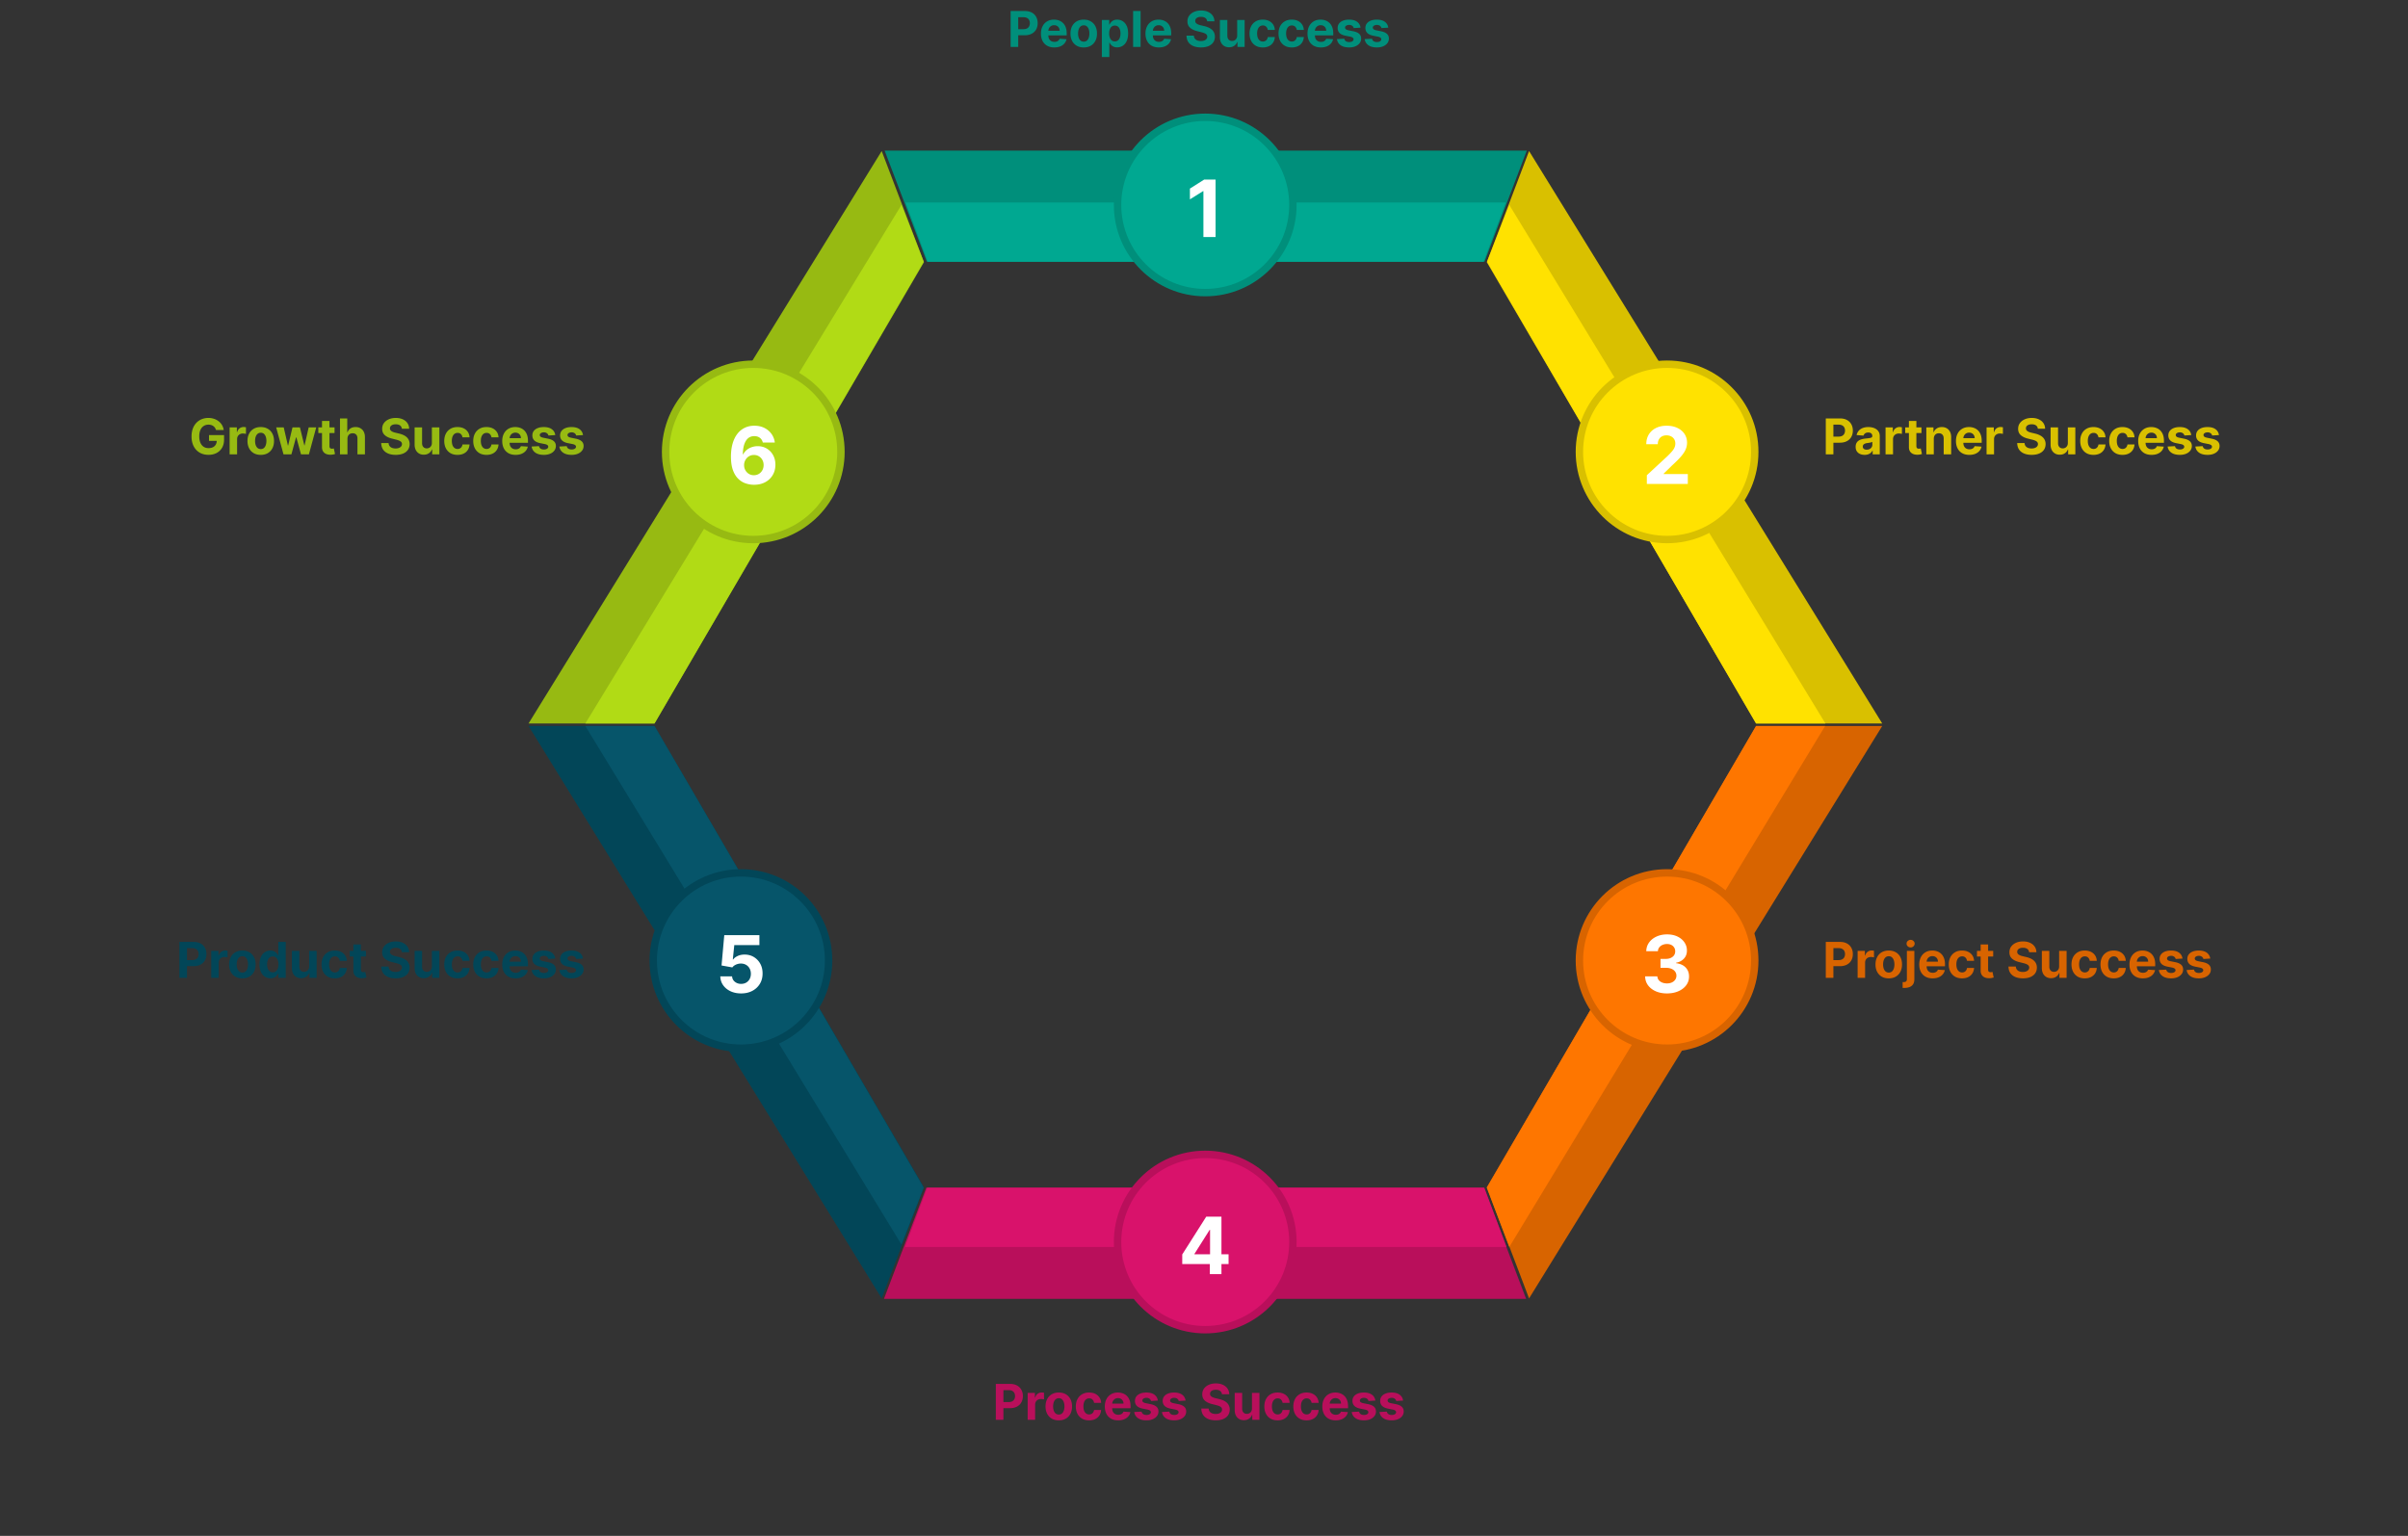 <svg xmlns="http://www.w3.org/2000/svg" width="975" height="622" fill="none"><rect width="100%" height="100%" fill="#333333" stroke="none"/><path fill="#008F7B" d="m358.19 61 17.1 45h225.78l17.12-45h-260Z"/><path fill="#00A891" d="m366.68 82 9 24h225l9-24h-243Z"/><path fill="#97BA12" d="M214 293h51l109.12-186.83-17.12-45L214 293Z"/><path fill="#B1DB15" d="M237 293h28l109-187-9-23-128 210Z"/><path fill="#D9C000" d="M762.12 293h-51L602 106.17l17.12-45 143 231.83Z"/><path fill="#FFE200" d="M739.12 293H711L602.12 106l9-23 128 210Z"/><path fill="#B90F5B" d="m617.92 526-17.09-45H375.05l-17.13 45h260Z"/><path fill="#D9126B" d="m610 505-9-24H375.44l-9 24H610Z"/><path fill="#D86400" d="M762.12 294h-51L602 480.83l17.12 45 143-231.83Z"/><path fill="#FE7600" d="M739 294h-28L602 481l9.12 24L739 294Z"/><path fill="#024658" d="M214 294h51l109.12 186.83-17.12 45L214 294Z"/><path fill="#06556A" d="M237 294h28l109 187-9 23-128-210Z"/><circle cx="488" cy="83" r="35.5" fill="#00A891" stroke="#008F7B" stroke-width="3"/><circle cx="675" cy="389" r="35.5" fill="#FE7600" stroke="#D86400" stroke-width="3"/><circle cx="300" cy="389" r="35.5" fill="#06556A" stroke="#024658" stroke-width="3"/><circle cx="488" cy="503" r="35.5" fill="#D9126B" stroke="#B90F5B" stroke-width="3"/><path fill="#fff" d="M492.183 72.727V96h-4.92V77.398h-.137l-5.329 3.34v-4.363l5.761-3.648h4.625Z"/><circle cx="675" cy="183" r="35.5" fill="#FFE200" stroke="#D9C000" stroke-width="3"/><path fill="#fff" d="M666.808 196v-3.545l8.284-7.671a30.997 30.997 0 0 0 1.773-1.841c.485-.545.852-1.079 1.102-1.602.25-.53.375-1.102.375-1.716 0-.682-.155-1.269-.466-1.761-.31-.5-.734-.883-1.272-1.148-.538-.273-1.148-.409-1.83-.409-.712 0-1.333.144-1.863.432-.531.288-.94.7-1.228 1.238-.288.538-.432 1.178-.432 1.921h-4.67c0-1.523.345-2.845 1.034-3.966.689-1.121 1.655-1.989 2.898-2.602 1.242-.614 2.674-.921 4.295-.921 1.667 0 3.118.296 4.353.886 1.242.584 2.208 1.394 2.897 2.432.69 1.038 1.034 2.228 1.034 3.568a6.86 6.86 0 0 1-.522 2.603c-.341.856-.951 1.807-1.83 2.852-.879 1.038-2.117 2.284-3.716 3.739l-3.398 3.329v.159h9.773V196h-16.591Zm8.134 206.318c-1.697 0-3.209-.291-4.534-.875-1.319-.591-2.36-1.401-3.125-2.432-.758-1.038-1.148-2.234-1.171-3.591h4.955c.03.569.216 1.069.557 1.5.348.425.81.754 1.386.989.576.235 1.223.352 1.943.352.75 0 1.413-.132 1.989-.397.576-.266 1.026-.633 1.352-1.103.326-.469.489-1.011.489-1.625 0-.621-.175-1.17-.523-1.647-.341-.485-.833-.864-1.477-1.137-.637-.272-1.394-.409-2.273-.409h-2.171v-3.613h2.171c.742 0 1.398-.129 1.966-.387.576-.257 1.023-.613 1.341-1.068.318-.462.477-1 .477-1.614 0-.583-.14-1.094-.42-1.534a2.779 2.779 0 0 0-1.16-1.045c-.492-.25-1.068-.375-1.727-.375-.666 0-1.276.121-1.829.363a3.195 3.195 0 0 0-1.33 1.012 2.663 2.663 0 0 0-.534 1.545h-4.716c.023-1.341.405-2.522 1.148-3.545.742-1.023 1.742-1.822 3-2.398 1.265-.583 2.693-.875 4.284-.875 1.606 0 3.011.292 4.216.875 1.204.583 2.14 1.371 2.807 2.364.674.985 1.007 2.091 1 3.318.007 1.303-.398 2.39-1.216 3.261-.811.871-1.868 1.425-3.171 1.659v.182c1.712.22 3.015.815 3.909 1.784.902.962 1.349 2.167 1.341 3.614.008 1.326-.375 2.504-1.147 3.534-.766 1.03-1.822 1.841-3.171 2.432-1.348.591-2.894.886-4.636.886Zm-374.868 0c-1.606 0-3.038-.295-4.296-.886-1.25-.591-2.242-1.405-2.977-2.443-.735-1.038-1.117-2.228-1.148-3.569h4.773c.053.902.432 1.633 1.136 2.194.705.56 1.542.841 2.512.841.773 0 1.454-.171 2.045-.512a3.648 3.648 0 0 0 1.398-1.443c.341-.621.511-1.333.511-2.136 0-.819-.174-1.538-.522-2.159a3.69 3.69 0 0 0-1.421-1.455c-.606-.348-1.299-.527-2.079-.534a4.94 4.94 0 0 0-1.989.42c-.636.281-1.133.663-1.489 1.148l-4.375-.784 1.103-12.273h14.227v4.023h-10.171l-.602 5.83h.137c.409-.576 1.026-1.053 1.852-1.432.826-.379 1.75-.568 2.773-.568 1.401 0 2.651.329 3.75.988a7.123 7.123 0 0 1 2.602 2.716c.636 1.144.951 2.462.943 3.955.008 1.568-.356 2.962-1.091 4.181-.727 1.213-1.746 2.167-3.057 2.864-1.303.689-2.818 1.034-4.545 1.034Z"/><circle cx="305" cy="183" r="35.5" fill="#B1DB15" stroke="#97BA12" stroke-width="3"/><path fill="#fff" d="M305.256 196.318a10.5 10.5 0 0 1-3.466-.602c-1.106-.394-2.099-1.034-2.978-1.921-.878-.886-1.575-2.06-2.09-3.522-.508-1.462-.762-3.258-.762-5.387.008-1.954.231-3.7.671-5.238.447-1.546 1.083-2.856 1.909-3.932.833-1.076 1.829-1.894 2.988-2.455 1.16-.568 2.459-.852 3.898-.852 1.553 0 2.924.303 4.114.909 1.189.599 2.144 1.413 2.863 2.443a7.43 7.43 0 0 1 1.319 3.466h-4.853c-.189-.81-.587-1.447-1.193-1.909-.606-.462-1.356-.693-2.25-.693-1.515 0-2.667.659-3.454 1.977-.781 1.318-1.178 3.11-1.194 5.375h.16a5.405 5.405 0 0 1 1.409-1.761 6.395 6.395 0 0 1 2.034-1.125 7.342 7.342 0 0 1 2.42-.398c1.379 0 2.606.326 3.682.977a6.927 6.927 0 0 1 2.545 2.66c.622 1.128.932 2.42.932 3.875 0 1.575-.367 2.977-1.102 4.204-.727 1.227-1.746 2.189-3.057 2.886-1.303.69-2.818 1.031-4.545 1.023Zm-.023-3.863c.758 0 1.436-.182 2.034-.546a3.883 3.883 0 0 0 1.409-1.477c.341-.621.512-1.318.512-2.091 0-.773-.171-1.466-.512-2.08a3.851 3.851 0 0 0-1.386-1.466c-.591-.363-1.265-.545-2.023-.545-.568 0-1.095.106-1.579.318a3.96 3.96 0 0 0-1.262.887 4.26 4.26 0 0 0-1.148 2.897c0 .75.171 1.436.512 2.057a4.087 4.087 0 0 0 1.409 1.489c.598.371 1.276.557 2.034.557ZM478.69 511.909v-3.875l9.716-15.307h3.341v5.364h-1.977l-6.125 9.693v.182h13.807v3.943H478.69ZM489.861 516v-5.273l.091-1.716v-16.284h4.613V516h-4.704Z"/><path fill="#008F7B" d="M409.206 19V4.455h5.738c1.103 0 2.043.21 2.82.632a4.28 4.28 0 0 1 1.775 1.74c.412.738.618 1.59.618 2.557 0 .965-.208 1.818-.625 2.556-.416.739-1.02 1.314-1.811 1.726-.786.412-1.737.618-2.855.618h-3.658V11.82h3.161c.592 0 1.08-.102 1.463-.306a2.03 2.03 0 0 0 .867-.86c.194-.368.291-.792.291-1.27 0-.483-.097-.905-.291-1.265a1.95 1.95 0 0 0-.867-.845c-.388-.203-.881-.305-1.477-.305h-2.074V19h-3.075Zm17.688.213c-1.122 0-2.088-.227-2.898-.682a4.671 4.671 0 0 1-1.861-1.946c-.435-.843-.653-1.84-.653-2.99 0-1.122.218-2.107.653-2.954a4.832 4.832 0 0 1 1.84-1.982c.795-.473 1.728-.71 2.798-.71.72 0 1.39.116 2.01.348a4.46 4.46 0 0 1 1.634 1.03c.468.459.833 1.037 1.093 1.733.261.69.391 1.5.391 2.429v.83h-9.212v-1.874h6.364c0-.436-.095-.822-.284-1.158a2.036 2.036 0 0 0-.789-.788 2.246 2.246 0 0 0-1.157-.292 2.33 2.33 0 0 0-1.222.32c-.35.208-.625.49-.824.845-.199.35-.3.741-.305 1.172v1.783c0 .54.099 1.006.298 1.399.204.393.49.696.86.909.369.213.807.32 1.314.32.336 0 .643-.048.923-.142a1.85 1.85 0 0 0 1.172-1.122l2.798.184a3.815 3.815 0 0 1-.874 1.761c-.435.498-.999.886-1.69 1.165-.686.275-1.48.412-2.379.412Zm11.91 0c-1.103 0-2.057-.234-2.862-.703a4.816 4.816 0 0 1-1.854-1.975c-.435-.847-.653-1.83-.653-2.947 0-1.127.218-2.112.653-2.954a4.759 4.759 0 0 1 1.854-1.975c.805-.473 1.759-.71 2.862-.71 1.104 0 2.055.237 2.855.71a4.737 4.737 0 0 1 1.861 1.974c.436.843.654 1.828.654 2.955 0 1.118-.218 2.1-.654 2.947a4.793 4.793 0 0 1-1.861 1.975c-.8.469-1.751.703-2.855.703Zm.015-2.344c.501 0 .92-.142 1.257-.426.336-.289.589-.682.76-1.179.175-.497.262-1.063.262-1.697 0-.635-.087-1.2-.262-1.698-.171-.497-.424-.89-.76-1.179-.337-.288-.756-.433-1.257-.433-.507 0-.933.145-1.279.433-.341.29-.599.682-.774 1.18-.17.497-.256 1.062-.256 1.697 0 .634.086 1.2.256 1.697.175.497.433.89.774 1.18.346.283.772.425 1.279.425Zm7.322 6.222v-15h2.983v1.832h.135a3.99 3.99 0 0 1 .575-.895c.256-.307.587-.563.994-.767.412-.208.924-.312 1.535-.312.795 0 1.529.208 2.201.625.673.412 1.21 1.034 1.612 1.868.403.828.604 1.868.604 3.118 0 1.216-.196 2.244-.589 3.082-.389.833-.919 1.466-1.591 1.896a4.086 4.086 0 0 1-2.245.64c-.587 0-1.086-.098-1.498-.292a3.111 3.111 0 0 1-1.002-.731 3.714 3.714 0 0 1-.596-.902h-.092v5.838h-3.026Zm2.962-9.546c0 .65.09 1.215.27 1.698.179.483.44.86.781 1.13.341.264.755.397 1.243.397.492 0 .909-.135 1.25-.405.341-.275.599-.653.774-1.136.18-.488.27-1.05.27-1.683 0-.63-.088-1.184-.263-1.662-.175-.479-.433-.853-.774-1.123s-.76-.404-1.257-.404c-.493 0-.909.13-1.25.39-.337.26-.595.63-.774 1.108-.18.478-.27 1.042-.27 1.69Zm12.72-9.09V19h-3.026V4.455h3.026Zm7.395 14.758c-1.122 0-2.088-.227-2.898-.682a4.663 4.663 0 0 1-1.86-1.946c-.436-.843-.654-1.84-.654-2.99 0-1.122.218-2.107.654-2.954a4.823 4.823 0 0 1 1.839-1.982c.795-.473 1.728-.71 2.798-.71.72 0 1.39.116 2.01.348a4.46 4.46 0 0 1 1.634 1.03c.469.459.833 1.037 1.094 1.733.26.69.39 1.5.39 2.429v.83h-9.212v-1.874h6.364c0-.436-.095-.822-.284-1.158a2.033 2.033 0 0 0-.788-.788 2.252 2.252 0 0 0-1.158-.292c-.459 0-.866.107-1.222.32-.35.208-.625.49-.823.845-.199.35-.301.741-.306 1.172v1.783c0 .54.1 1.006.298 1.399.204.393.491.696.86.909.369.213.807.32 1.314.32.336 0 .644-.048.923-.142a1.91 1.91 0 0 0 .717-.427 1.85 1.85 0 0 0 .455-.696l2.798.185a3.823 3.823 0 0 1-.873 1.761c-.436.498-.999.886-1.691 1.165-.686.275-1.479.412-2.379.412Zm19.558-10.575c-.057-.573-.301-1.018-.732-1.335-.43-.318-1.015-.476-1.754-.476-.502 0-.926.07-1.271.213-.346.137-.611.329-.796.575-.18.246-.27.526-.27.838-.009.26.045.488.164.682.123.194.291.362.504.504.213.138.459.258.739.362.279.1.577.185.895.256l1.306.313a9.223 9.223 0 0 1 1.748.568 5.3 5.3 0 0 1 1.377.873c.389.346.689.753.902 1.222.218.469.329 1.006.334 1.612-.005.89-.232 1.662-.682 2.315-.445.65-1.089 1.153-1.931 1.513-.838.355-1.849.533-3.033.533-1.174 0-2.197-.18-3.068-.54-.867-.36-1.544-.892-2.032-1.598-.482-.71-.736-1.588-.759-2.635h2.975c.034.488.173.895.419 1.222a2.33 2.33 0 0 0 1.002.731c.421.161.897.242 1.427.242.521 0 .973-.076 1.357-.227.388-.152.689-.363.902-.633.213-.27.32-.58.32-.93a1.21 1.21 0 0 0-.292-.824c-.189-.222-.468-.412-.838-.568a8.509 8.509 0 0 0-1.342-.426l-1.584-.398c-1.226-.298-2.194-.764-2.905-1.399-.71-.635-1.063-1.49-1.058-2.564-.005-.88.23-1.65.703-2.308.478-.658 1.134-1.172 1.968-1.541.833-.37 1.78-.554 2.84-.554 1.08 0 2.022.184 2.827.554.81.369 1.44.883 1.889 1.54.45.659.682 1.421.696 2.288h-2.947Zm12.154 5.717V8.091h3.025V19h-2.905v-1.982h-.113a3.22 3.22 0 0 1-1.229 1.542c-.568.388-1.262.582-2.081.582-.729 0-1.371-.166-1.925-.497a3.413 3.413 0 0 1-1.299-1.413c-.308-.611-.464-1.343-.469-2.195V8.09h3.026v6.406c.004.644.177 1.153.518 1.527.341.374.798.561 1.371.561.364 0 .705-.083 1.022-.248.318-.17.573-.422.767-.753.199-.332.296-.741.292-1.229Zm10.374 4.858c-1.117 0-2.078-.237-2.883-.71a4.804 4.804 0 0 1-1.847-1.989c-.426-.847-.639-1.823-.639-2.926 0-1.117.215-2.097.646-2.94a4.806 4.806 0 0 1 1.854-1.982c.8-.478 1.752-.717 2.855-.717.952 0 1.785.173 2.5.518a4.182 4.182 0 0 1 1.698 1.456c.416.625.646 1.36.688 2.202h-2.855c-.08-.544-.293-.982-.639-1.314-.341-.336-.788-.504-1.342-.504a2.03 2.03 0 0 0-1.229.383c-.345.251-.615.618-.81 1.101-.194.483-.291 1.068-.291 1.755 0 .696.095 1.287.284 1.775.195.488.467.86.817 1.115.351.256.76.384 1.229.384.345 0 .656-.071.93-.213.28-.142.509-.348.689-.618a2.35 2.35 0 0 0 .362-.988h2.855c-.047.834-.274 1.568-.681 2.202a4.123 4.123 0 0 1-1.669 1.477c-.711.355-1.551.533-2.522.533Zm11.739 0c-1.118 0-2.079-.237-2.884-.71a4.804 4.804 0 0 1-1.847-1.989c-.426-.847-.639-1.823-.639-2.926 0-1.117.216-2.097.647-2.94a4.797 4.797 0 0 1 1.853-1.982c.8-.478 1.752-.717 2.855-.717.952 0 1.785.173 2.5.518a4.182 4.182 0 0 1 1.698 1.456c.417.625.646 1.36.689 2.202h-2.855c-.081-.544-.294-.982-.64-1.314-.34-.336-.788-.504-1.342-.504a2.03 2.03 0 0 0-1.229.383c-.345.251-.615.618-.809 1.101-.194.483-.291 1.068-.291 1.755 0 .696.094 1.287.284 1.775.194.488.466.86.816 1.115.351.256.76.384 1.229.384.346 0 .656-.071.931-.213a1.79 1.79 0 0 0 .688-.618c.185-.275.306-.604.363-.988h2.855c-.048.834-.275 1.568-.682 2.202a4.123 4.123 0 0 1-1.669 1.477c-.71.355-1.551.533-2.521.533Zm11.781 0c-1.123 0-2.089-.227-2.898-.682a4.671 4.671 0 0 1-1.861-1.946c-.436-.843-.653-1.84-.653-2.99 0-1.122.217-2.107.653-2.954a4.836 4.836 0 0 1 1.839-1.982c.796-.473 1.729-.71 2.799-.71.719 0 1.389.116 2.01.348.625.227 1.169.57 1.633 1.03.469.459.834 1.037 1.094 1.733.26.69.391 1.5.391 2.429v.83h-9.212v-1.874h6.364c0-.436-.095-.822-.284-1.158a2.042 2.042 0 0 0-.789-.788 2.248 2.248 0 0 0-1.158-.292c-.459 0-.866.107-1.221.32-.35.208-.625.49-.824.845-.199.35-.301.741-.305 1.172v1.783c0 .54.099 1.006.298 1.399.204.393.49.696.859.909.37.213.808.32 1.314.32.336 0 .644-.048.924-.142a1.842 1.842 0 0 0 1.171-1.123l2.799.185a3.825 3.825 0 0 1-.874 1.761c-.435.498-.999.886-1.69 1.165-.687.275-1.48.412-2.379.412Zm16.058-8.011-2.77.17a1.42 1.42 0 0 0-.306-.639 1.62 1.62 0 0 0-.617-.462 2.1 2.1 0 0 0-.902-.177c-.469 0-.865.1-1.187.298-.321.194-.482.455-.482.781 0 .26.104.48.312.66.208.18.566.325 1.072.434l1.975.398c1.061.218 1.851.568 2.372 1.05.521.484.781 1.118.781 1.904 0 .715-.21 1.343-.632 1.882-.416.54-.989.962-1.719 1.265-.724.298-1.56.447-2.507.447-1.444 0-2.594-.3-3.451-.902-.853-.606-1.352-1.43-1.499-2.472l2.976-.156c.09.44.308.777.653 1.009.346.227.789.34 1.328.34.531 0 .957-.101 1.279-.305.327-.208.492-.476.497-.802a.836.836 0 0 0-.348-.675c-.227-.18-.578-.317-1.051-.412l-1.889-.376c-1.066-.213-1.859-.583-2.38-1.108-.516-.526-.774-1.196-.774-2.01 0-.701.19-1.305.568-1.811.384-.507.921-.898 1.613-1.172.696-.275 1.51-.412 2.443-.412 1.378 0 2.462.291 3.253.873.795.583 1.259 1.376 1.392 2.38Zm11.23 0-2.77.17a1.43 1.43 0 0 0-.305-.639 1.616 1.616 0 0 0-.618-.462 2.1 2.1 0 0 0-.902-.177c-.469 0-.864.1-1.186.298-.322.194-.483.455-.483.781 0 .26.104.48.313.66.208.18.565.325 1.072.434l1.974.398c1.061.218 1.852.568 2.373 1.05.52.484.781 1.118.781 1.904 0 .715-.211 1.343-.632 1.882-.417.54-.99.962-1.719 1.265-.724.298-1.56.447-2.507.447-1.444 0-2.595-.3-3.452-.902-.852-.606-1.352-1.43-1.498-2.472l2.975-.156c.09.44.308.777.654 1.009.345.227.788.34 1.328.34.53 0 .956-.101 1.278-.305.327-.208.493-.476.498-.802a.836.836 0 0 0-.348-.675c-.228-.18-.578-.317-1.052-.412l-1.889-.376c-1.065-.213-1.858-.583-2.379-1.108-.516-.526-.774-1.196-.774-2.01 0-.701.189-1.305.568-1.811.383-.507.921-.898 1.612-1.172.696-.275 1.511-.412 2.443-.412 1.378 0 2.462.291 3.253.873.796.583 1.26 1.376 1.392 2.38Z"/><path fill="#D9C000" d="M739.264 184v-14.545h5.739c1.103 0 2.043.21 2.819.632a4.27 4.27 0 0 1 1.776 1.74c.412.738.618 1.591.618 2.557 0 .965-.208 1.818-.625 2.556-.417.739-1.02 1.314-1.811 1.726-.786.412-1.738.618-2.855.618h-3.658v-2.464h3.161c.591 0 1.079-.102 1.463-.306.388-.208.677-.495.866-.859.194-.369.291-.793.291-1.271 0-.483-.097-.905-.291-1.265a1.946 1.946 0 0 0-.866-.845c-.389-.203-.881-.305-1.478-.305h-2.074V184h-3.075Zm15.71.206c-.696 0-1.316-.121-1.86-.362a2.993 2.993 0 0 1-1.293-1.087c-.312-.483-.469-1.084-.469-1.804 0-.606.112-1.115.334-1.527a2.71 2.71 0 0 1 .909-.994 4.39 4.39 0 0 1 1.307-.568 9.936 9.936 0 0 1 1.548-.27 39.931 39.931 0 0 0 1.534-.185c.389-.061.67-.151.846-.27.175-.118.262-.293.262-.525v-.043c0-.45-.142-.798-.426-1.044-.279-.246-.677-.369-1.193-.369-.544 0-.978.12-1.3.362a1.666 1.666 0 0 0-.639.895l-2.798-.227a3.799 3.799 0 0 1 .838-1.719c.417-.488.954-.862 1.612-1.122.663-.266 1.43-.398 2.301-.398.606 0 1.186.071 1.74.213a4.559 4.559 0 0 1 1.485.66 3.21 3.21 0 0 1 1.029 1.151c.251.464.377 1.02.377 1.669V184h-2.869v-1.513h-.086a3.061 3.061 0 0 1-.703.902 3.246 3.246 0 0 1-1.058.604c-.412.142-.888.213-1.428.213Zm.867-2.088c.445 0 .838-.088 1.179-.263.341-.18.608-.421.802-.724.195-.303.292-.647.292-1.03v-1.158a1.603 1.603 0 0 1-.391.171 7.44 7.44 0 0 1-.547.135c-.203.037-.407.073-.611.106l-.554.078a3.72 3.72 0 0 0-.93.249 1.485 1.485 0 0 0-.618.461c-.147.19-.22.427-.22.711 0 .412.149.726.447.944.303.213.687.32 1.151.32Zm7.624 1.882v-10.909h2.933v1.903h.114c.199-.677.533-1.188 1.001-1.534a2.636 2.636 0 0 1 1.62-.525 4.559 4.559 0 0 1 .952.106v2.685a3.91 3.91 0 0 0-.59-.114 5.33 5.33 0 0 0-.689-.05 2.42 2.42 0 0 0-1.193.292 2.14 2.14 0 0 0-.824.795 2.296 2.296 0 0 0-.298 1.179V184h-3.026Zm14.533-10.909v2.273h-6.569v-2.273h6.569Zm-5.078-2.614h3.026v10.171c0 .279.042.497.128.653a.702.702 0 0 0 .355.32c.156.061.336.092.539.092.142 0 .284-.012.427-.035.142-.029.25-.05.326-.064l.476 2.251a8.321 8.321 0 0 1-.639.163 5.064 5.064 0 0 1-1.002.121c-.729.029-1.368-.069-1.917-.291a2.674 2.674 0 0 1-1.271-1.037c-.303-.469-.453-1.061-.448-1.776v-10.568Zm10.075 7.216V184h-3.026v-10.909h2.884v1.925h.127a3.045 3.045 0 0 1 1.215-1.506c.568-.374 1.257-.561 2.067-.561.757 0 1.418.166 1.981.497a3.372 3.372 0 0 1 1.314 1.42c.313.611.469 1.34.469 2.188V184H787v-6.406c.005-.668-.165-1.189-.511-1.563-.346-.379-.822-.568-1.428-.568a2.17 2.17 0 0 0-1.079.263 1.836 1.836 0 0 0-.725.767c-.17.331-.258.731-.262 1.2Zm14.387 6.52c-1.122 0-2.088-.227-2.898-.682a4.662 4.662 0 0 1-1.86-1.946c-.436-.843-.654-1.839-.654-2.99 0-1.122.218-2.107.654-2.954a4.825 4.825 0 0 1 1.839-1.982c.796-.473 1.728-.71 2.798-.71.72 0 1.39.116 2.01.348.625.227 1.17.57 1.634 1.03.469.459.833 1.037 1.094 1.733.26.691.39 1.501.39 2.429v.831h-9.211v-1.875h6.363c0-.436-.095-.822-.284-1.158a2.03 2.03 0 0 0-.788-.788 2.244 2.244 0 0 0-1.158-.292c-.459 0-.866.107-1.222.32-.35.208-.625.49-.823.845a2.39 2.39 0 0 0-.306 1.172v1.783c0 .539.1 1.006.299 1.399.203.393.49.696.859.909.369.213.807.32 1.314.32.336 0 .644-.048.923-.143a1.844 1.844 0 0 0 1.172-1.122l2.798.185a3.824 3.824 0 0 1-.873 1.761c-.436.498-.999.886-1.691 1.165-.686.275-1.479.412-2.379.412Zm6.982-.213v-10.909h2.933v1.903h.114c.198-.677.532-1.188 1.001-1.534a2.633 2.633 0 0 1 1.619-.525 4.545 4.545 0 0 1 .952.106v2.685a3.885 3.885 0 0 0-.59-.114c-.25-.033-.48-.05-.688-.05-.446 0-.843.098-1.194.292-.345.189-.62.454-.823.795a2.296 2.296 0 0 0-.299 1.179V184h-3.025Zm20.76-10.362c-.057-.573-.301-1.018-.732-1.335-.431-.318-1.016-.476-1.754-.476-.502 0-.926.071-1.272.213-.345.137-.61.329-.795.575-.18.246-.27.526-.27.838-.009.261.045.488.163.682.124.194.292.362.505.504.213.138.459.258.738.362.28.1.578.185.895.256l1.307.313a9.175 9.175 0 0 1 1.747.568c.531.237.99.528 1.378.873.388.346.689.753.902 1.222.218.469.329 1.006.334 1.612-.005.89-.232 1.662-.682 2.316-.445.648-1.089 1.152-1.932 1.512-.838.355-1.849.533-3.032.533-1.175 0-2.197-.18-3.069-.54-.866-.36-1.543-.892-2.031-1.598-.483-.71-.736-1.588-.76-2.635h2.976c.033.488.173.895.419 1.222.251.322.585.566 1.002.731.421.161.897.242 1.427.242.521 0 .973-.076 1.357-.227.388-.152.689-.363.902-.633.213-.269.319-.58.319-.93a1.21 1.21 0 0 0-.291-.824c-.189-.222-.469-.412-.838-.568a8.586 8.586 0 0 0-1.342-.426l-1.584-.398c-1.227-.298-2.195-.765-2.905-1.399s-1.063-1.489-1.058-2.564c-.005-.881.229-1.65.703-2.308.478-.658 1.134-1.172 1.967-1.541.834-.37 1.78-.554 2.841-.554 1.08 0 2.022.184 2.827.554.809.369 1.439.883 1.889 1.541.45.658.682 1.42.696 2.287h-2.947Zm12.153 5.717v-6.264h3.026V184h-2.905v-1.982h-.114a3.22 3.22 0 0 1-1.228 1.542c-.568.388-1.262.582-2.081.582-.729 0-1.371-.166-1.925-.497a3.43 3.43 0 0 1-1.3-1.413c-.307-.611-.464-1.343-.468-2.195v-6.946h3.025v6.406c.005.644.178 1.153.519 1.527.341.374.797.561 1.37.561.365 0 .706-.083 1.023-.248a1.96 1.96 0 0 0 .767-.753c.199-.332.296-.741.291-1.229Zm10.375 4.858c-1.117 0-2.079-.237-2.884-.71a4.799 4.799 0 0 1-1.846-1.989c-.426-.847-.639-1.823-.639-2.926 0-1.117.215-2.097.646-2.94a4.8 4.8 0 0 1 1.854-1.982c.8-.478 1.752-.717 2.855-.717.951 0 1.785.173 2.5.518a4.176 4.176 0 0 1 1.697 1.456c.417.625.647 1.359.689 2.202h-2.855c-.08-.545-.294-.982-.639-1.314-.341-.336-.789-.504-1.342-.504-.469 0-.879.128-1.229.383-.346.251-.616.618-.81 1.101-.194.483-.291 1.068-.291 1.754 0 .696.095 1.288.284 1.776.194.488.466.859.817 1.115.35.256.76.384 1.229.384.345 0 .655-.071.93-.213.279-.143.509-.348.689-.618a2.38 2.38 0 0 0 .362-.988h2.855c-.047.834-.274 1.568-.682 2.202a4.107 4.107 0 0 1-1.669 1.477c-.71.356-1.55.533-2.521.533Zm11.738 0c-1.117 0-2.078-.237-2.883-.71a4.8 4.8 0 0 1-1.847-1.989c-.426-.847-.639-1.823-.639-2.926 0-1.117.215-2.097.646-2.94a4.807 4.807 0 0 1 1.854-1.982c.8-.478 1.752-.717 2.855-.717.952 0 1.785.173 2.5.518a4.185 4.185 0 0 1 1.698 1.456c.416.625.646 1.359.688 2.202h-2.855c-.08-.545-.293-.982-.639-1.314-.341-.336-.788-.504-1.342-.504-.469 0-.879.128-1.229.383-.346.251-.615.618-.81 1.101-.194.483-.291 1.068-.291 1.754 0 .696.095 1.288.284 1.776.194.488.467.859.817 1.115.35.256.76.384 1.229.384.345 0 .656-.071.93-.213a1.8 1.8 0 0 0 .689-.618c.185-.275.305-.604.362-.988h2.855c-.047.834-.274 1.568-.681 2.202a4.12 4.12 0 0 1-1.669 1.477c-.711.356-1.551.533-2.522.533Zm11.781 0c-1.122 0-2.088-.227-2.898-.682a4.668 4.668 0 0 1-1.86-1.946c-.436-.843-.654-1.839-.654-2.99 0-1.122.218-2.107.654-2.954a4.825 4.825 0 0 1 1.839-1.982c.796-.473 1.728-.71 2.798-.71.72 0 1.39.116 2.01.348.625.227 1.17.57 1.634 1.03.469.459.833 1.037 1.094 1.733.26.691.39 1.501.39 2.429v.831h-9.211v-1.875h6.363c0-.436-.094-.822-.284-1.158a2.03 2.03 0 0 0-.788-.788 2.244 2.244 0 0 0-1.158-.292c-.459 0-.866.107-1.221.32-.351.208-.625.49-.824.845a2.39 2.39 0 0 0-.306 1.172v1.783c0 .539.1 1.006.299 1.399.203.393.49.696.859.909.369.213.807.32 1.314.32.336 0 .644-.048.923-.143.28-.094.519-.236.718-.426.198-.189.35-.421.454-.696l2.798.185a3.824 3.824 0 0 1-.873 1.761c-.436.498-.999.886-1.691 1.165-.686.275-1.479.412-2.379.412Zm16.058-8.011-2.769.17a1.438 1.438 0 0 0-.306-.639 1.623 1.623 0 0 0-.618-.462 2.103 2.103 0 0 0-.902-.177c-.469 0-.864.099-1.186.298-.322.194-.483.455-.483.781a.84.84 0 0 0 .313.661c.208.18.566.324 1.072.433l1.975.398c1.06.218 1.851.568 2.372 1.051.521.483.781 1.117.781 1.903 0 .715-.211 1.343-.632 1.882-.417.54-.99.962-1.719 1.265-.724.298-1.56.447-2.507.447-1.444 0-2.595-.301-3.452-.902-.852-.606-1.351-1.43-1.498-2.472l2.976-.156c.09.441.307.777.653 1.009.346.227.788.341 1.328.341.53 0 .957-.102 1.279-.306.326-.208.492-.476.497-.802a.836.836 0 0 0-.348-.675c-.228-.18-.578-.317-1.051-.412l-1.89-.376c-1.065-.213-1.858-.583-2.379-1.108-.516-.526-.774-1.196-.774-2.01 0-.701.189-1.305.568-1.811.384-.507.921-.898 1.612-1.172.696-.275 1.511-.412 2.444-.412 1.377 0 2.462.291 3.252.873.796.583 1.26 1.376 1.392 2.38Zm11.231 0-2.77.17a1.426 1.426 0 0 0-.305-.639 1.638 1.638 0 0 0-.618-.462 2.106 2.106 0 0 0-.902-.177c-.469 0-.864.099-1.186.298-.322.194-.483.455-.483.781 0 .261.104.481.312.661.209.18.566.324 1.073.433l1.974.398c1.061.218 1.851.568 2.372 1.051.521.483.781 1.117.781 1.903 0 .715-.21 1.343-.632 1.882-.416.54-.989.962-1.718 1.265-.725.298-1.561.447-2.508.447-1.444 0-2.594-.301-3.451-.902-.852-.606-1.352-1.43-1.499-2.472l2.976-.156c.09.441.308.777.653 1.009.346.227.789.341 1.329.341.53 0 .956-.102 1.278-.306.327-.208.492-.476.497-.802a.836.836 0 0 0-.348-.675c-.227-.18-.577-.317-1.051-.412l-1.889-.376c-1.066-.213-1.859-.583-2.379-1.108-.517-.526-.775-1.196-.775-2.01 0-.701.19-1.305.569-1.811.383-.507.921-.898 1.612-1.172.696-.275 1.51-.412 2.443-.412 1.378 0 2.462.291 3.253.873.795.583 1.259 1.376 1.392 2.38Z"/><path fill="#D86400" d="M739.264 396v-14.545h5.739c1.103 0 2.043.21 2.819.632a4.27 4.27 0 0 1 1.776 1.74c.412.738.618 1.591.618 2.557 0 .965-.208 1.818-.625 2.556-.417.739-1.02 1.314-1.811 1.726-.786.412-1.738.618-2.855.618h-3.658v-2.464h3.161c.591 0 1.079-.102 1.463-.306.388-.208.677-.495.866-.859.194-.369.291-.793.291-1.271 0-.483-.097-.905-.291-1.265a1.946 1.946 0 0 0-.866-.845c-.389-.203-.881-.305-1.478-.305h-2.074V396h-3.075Zm12.893 0v-10.909h2.933v1.903h.113c.199-.677.533-1.188 1.002-1.534a2.633 2.633 0 0 1 1.619-.525 4.545 4.545 0 0 1 .952.106v2.685a3.885 3.885 0 0 0-.59-.114 5.316 5.316 0 0 0-.688-.05c-.446 0-.843.098-1.194.292-.345.189-.62.454-.824.795a2.305 2.305 0 0 0-.298 1.179V396h-3.025Zm12.604.213c-1.103 0-2.057-.234-2.862-.703a4.823 4.823 0 0 1-1.854-1.974c-.435-.848-.653-1.831-.653-2.948 0-1.127.218-2.112.653-2.954a4.76 4.76 0 0 1 1.854-1.975c.805-.473 1.759-.71 2.862-.71 1.104 0 2.055.237 2.855.71a4.737 4.737 0 0 1 1.861 1.975c.436.842.654 1.827.654 2.954 0 1.117-.218 2.1-.654 2.948a4.8 4.8 0 0 1-1.861 1.974c-.8.469-1.751.703-2.855.703Zm.015-2.344c.501 0 .92-.142 1.257-.426.336-.289.589-.682.76-1.179.175-.497.262-1.063.262-1.697 0-.635-.087-1.201-.262-1.698-.171-.497-.424-.89-.76-1.179-.337-.288-.756-.433-1.257-.433-.507 0-.933.145-1.279.433-.341.289-.599.682-.774 1.179-.17.497-.256 1.063-.256 1.698 0 .634.086 1.2.256 1.697.175.497.433.89.774 1.179.346.284.772.426 1.279.426Zm7.322-8.778h3.026v11.449c0 .843-.166 1.524-.498 2.045-.331.521-.807.902-1.427 1.144-.616.241-1.352.362-2.209.362-.104 0-.204-.002-.298-.007a8.6 8.6 0 0 1-.313-.007v-2.365c.081.004.152.007.213.007.057.004.119.007.185.007.488 0 .829-.104 1.023-.313.199-.203.298-.511.298-.923v-11.399Zm1.506-1.406c-.445 0-.829-.149-1.151-.448a1.44 1.44 0 0 1-.483-1.086c0-.417.161-.775.483-1.073a1.622 1.622 0 0 1 1.151-.454c.454 0 .84.151 1.157.454.322.298.483.656.483 1.073 0 .421-.161.783-.483 1.086a1.624 1.624 0 0 1-1.157.448Zm8.915 12.528c-1.122 0-2.088-.227-2.898-.682a4.67 4.67 0 0 1-1.861-1.946c-.435-.843-.653-1.839-.653-2.99 0-1.122.218-2.107.653-2.954a4.833 4.833 0 0 1 1.84-1.982c.795-.473 1.728-.71 2.798-.71.72 0 1.39.116 2.01.348.625.227 1.17.57 1.634 1.03.468.459.833 1.037 1.093 1.733.261.691.391 1.501.391 2.429v.831h-9.212v-1.875h6.364c0-.436-.095-.822-.284-1.158a2.033 2.033 0 0 0-.789-.788c-.331-.195-.717-.292-1.157-.292a2.33 2.33 0 0 0-1.222.32c-.35.208-.625.49-.824.845a2.39 2.39 0 0 0-.305 1.172v1.783c0 .539.099 1.006.298 1.399.204.393.49.696.86.909.369.213.807.32 1.314.32.336 0 .643-.048.923-.143a1.844 1.844 0 0 0 1.172-1.122l2.798.185a3.816 3.816 0 0 1-.874 1.761c-.435.498-.999.886-1.69 1.165-.686.275-1.48.412-2.379.412Zm11.91 0c-1.117 0-2.078-.237-2.883-.71a4.8 4.8 0 0 1-1.847-1.989c-.426-.847-.639-1.823-.639-2.926 0-1.117.215-2.097.646-2.94a4.807 4.807 0 0 1 1.854-1.982c.8-.478 1.752-.717 2.855-.717.952 0 1.785.173 2.5.518a4.185 4.185 0 0 1 1.698 1.456c.416.625.646 1.359.688 2.202h-2.855c-.08-.545-.293-.982-.639-1.314-.341-.336-.788-.504-1.342-.504-.469 0-.878.128-1.229.383-.345.251-.615.618-.81 1.101-.194.483-.291 1.068-.291 1.754 0 .696.095 1.288.284 1.776.195.488.467.859.817 1.115.351.256.76.384 1.229.384.345 0 .656-.071.93-.213a1.8 1.8 0 0 0 .689-.618c.185-.275.306-.604.362-.988h2.855c-.047.834-.274 1.568-.681 2.202a4.12 4.12 0 0 1-1.669 1.477c-.711.356-1.551.533-2.522.533Zm12.612-11.122v2.273h-6.569v-2.273h6.569Zm-5.078-2.614h3.026v10.171c0 .279.042.497.127.653a.708.708 0 0 0 .356.32c.156.061.336.092.539.092.142 0 .284-.012.427-.035.142-.029.25-.05.326-.064l.476 2.251a8.446 8.446 0 0 1-.639.163 5.064 5.064 0 0 1-1.002.121c-.729.029-1.368-.069-1.917-.291a2.674 2.674 0 0 1-1.271-1.037c-.304-.469-.453-1.061-.448-1.776v-10.568Zm19.625 3.161c-.056-.573-.3-1.018-.731-1.335-.431-.318-1.016-.476-1.754-.476-.502 0-.926.071-1.272.213-.345.137-.61.329-.795.575-.18.246-.27.526-.27.838-.009.261.045.488.163.682.123.194.292.362.505.504.213.138.459.258.738.362.28.1.578.185.895.256l1.307.313a9.198 9.198 0 0 1 1.747.568c.53.237.99.528 1.378.873.388.346.689.753.902 1.222.218.469.329 1.006.334 1.612-.005.89-.232 1.662-.682 2.316-.445.648-1.089 1.152-1.932 1.512-.838.355-1.849.533-3.033.533-1.174 0-2.197-.18-3.068-.54-.866-.36-1.543-.892-2.031-1.598-.483-.71-.736-1.588-.76-2.635h2.976c.033.488.173.895.419 1.222.251.322.585.566 1.001.731.422.161.898.242 1.428.242.521 0 .973-.076 1.356-.227.389-.152.689-.363.902-.633.214-.269.32-.58.32-.93a1.21 1.21 0 0 0-.291-.824c-.19-.222-.469-.412-.838-.568a8.567 8.567 0 0 0-1.343-.426l-1.583-.398c-1.227-.298-2.195-.765-2.905-1.399s-1.063-1.489-1.058-2.564c-.005-.881.229-1.65.703-2.308.478-.658 1.134-1.172 1.967-1.541.833-.37 1.78-.554 2.841-.554 1.079 0 2.022.184 2.827.554.809.369 1.439.883 1.889 1.541.45.658.682 1.42.696 2.287h-2.948Zm12.154 5.717v-6.264h3.026V396h-2.905v-1.982h-.114a3.22 3.22 0 0 1-1.228 1.542c-.569.388-1.262.582-2.081.582-.73 0-1.371-.166-1.925-.497a3.43 3.43 0 0 1-1.3-1.413c-.308-.611-.464-1.343-.469-2.195v-6.946h3.026v6.406c.005.644.178 1.153.518 1.527.341.374.798.561 1.371.561.365 0 .706-.083 1.023-.248a1.96 1.96 0 0 0 .767-.753c.199-.332.296-.741.291-1.229Zm10.375 4.858c-1.118 0-2.079-.237-2.884-.71a4.799 4.799 0 0 1-1.846-1.989c-.426-.847-.639-1.823-.639-2.926 0-1.117.215-2.097.646-2.94a4.794 4.794 0 0 1 1.854-1.982c.8-.478 1.751-.717 2.855-.717.951 0 1.785.173 2.5.518.715.346 1.28.831 1.697 1.456.417.625.646 1.359.689 2.202h-2.855c-.081-.545-.294-.982-.639-1.314-.341-.336-.789-.504-1.343-.504-.468 0-.878.128-1.228.383-.346.251-.616.618-.81 1.101-.194.483-.291 1.068-.291 1.754 0 .696.094 1.288.284 1.776.194.488.466.859.817 1.115.35.256.76.384 1.228.384.346 0 .656-.071.931-.213.279-.143.509-.348.689-.618a2.38 2.38 0 0 0 .362-.988h2.855c-.047.834-.275 1.568-.682 2.202a4.114 4.114 0 0 1-1.669 1.477c-.71.356-1.551.533-2.521.533Zm11.738 0c-1.117 0-2.078-.237-2.883-.71a4.794 4.794 0 0 1-1.847-1.989c-.426-.847-.639-1.823-.639-2.926 0-1.117.215-2.097.646-2.94a4.807 4.807 0 0 1 1.854-1.982c.8-.478 1.752-.717 2.855-.717.952 0 1.785.173 2.5.518a4.176 4.176 0 0 1 1.697 1.456c.417.625.647 1.359.689 2.202h-2.855c-.08-.545-.293-.982-.639-1.314-.341-.336-.788-.504-1.342-.504-.469 0-.879.128-1.229.383-.346.251-.616.618-.81 1.101-.194.483-.291 1.068-.291 1.754 0 .696.095 1.288.284 1.776.194.488.467.859.817 1.115.35.256.76.384 1.229.384.345 0 .655-.071.93-.213.279-.143.509-.348.689-.618.185-.275.305-.604.362-.988h2.855c-.047.834-.274 1.568-.682 2.202a4.107 4.107 0 0 1-1.669 1.477c-.71.356-1.55.533-2.521.533Zm11.781 0c-1.122 0-2.088-.227-2.898-.682a4.67 4.67 0 0 1-1.861-1.946c-.435-.843-.653-1.839-.653-2.99 0-1.122.218-2.107.653-2.954a4.833 4.833 0 0 1 1.84-1.982c.795-.473 1.728-.71 2.798-.71.72 0 1.39.116 2.01.348.625.227 1.17.57 1.634 1.03.468.459.833 1.037 1.093 1.733.261.691.391 1.501.391 2.429v.831h-9.212v-1.875h6.364c0-.436-.095-.822-.284-1.158a2.03 2.03 0 0 0-.788-.788 2.244 2.244 0 0 0-1.158-.292c-.459 0-.866.107-1.222.32-.35.208-.625.49-.823.845a2.39 2.39 0 0 0-.306 1.172v1.783c0 .539.1 1.006.298 1.399.204.393.49.696.86.909.369.213.807.32 1.314.32.336 0 .644-.048.923-.143a1.844 1.844 0 0 0 1.172-1.122l2.798.185a3.824 3.824 0 0 1-.873 1.761c-.436.498-.999.886-1.691 1.165-.686.275-1.479.412-2.379.412Zm16.058-8.011-2.77.17a1.426 1.426 0 0 0-.305-.639 1.623 1.623 0 0 0-.618-.462 2.106 2.106 0 0 0-.902-.177c-.469 0-.864.099-1.186.298-.322.194-.483.455-.483.781a.84.84 0 0 0 .313.661c.208.18.565.324 1.072.433l1.974.398c1.061.218 1.852.568 2.373 1.051.52.483.781 1.117.781 1.903 0 .715-.211 1.343-.632 1.882-.417.54-.99.962-1.719 1.265-.724.298-1.56.447-2.507.447-1.444 0-2.595-.301-3.452-.902-.852-.606-1.352-1.43-1.498-2.472l2.975-.156c.09.441.308.777.654 1.009.345.227.788.341 1.328.341.53 0 .956-.102 1.278-.306.327-.208.493-.476.498-.802a.836.836 0 0 0-.348-.675c-.228-.18-.578-.317-1.052-.412l-1.889-.376c-1.065-.213-1.858-.583-2.379-1.108-.516-.526-.774-1.196-.774-2.01 0-.701.189-1.305.568-1.811.383-.507.921-.898 1.612-1.172.696-.275 1.511-.412 2.443-.412 1.378 0 2.462.291 3.253.873.796.583 1.26 1.376 1.392 2.38Zm11.231 0-2.77.17a1.428 1.428 0 0 0-.306-.639 1.627 1.627 0 0 0-.617-.462 2.106 2.106 0 0 0-.902-.177c-.469 0-.865.099-1.187.298-.322.194-.482.455-.482.781 0 .261.104.481.312.661.208.18.566.324 1.072.433l1.975.398c1.06.218 1.851.568 2.372 1.051.521.483.781 1.117.781 1.903 0 .715-.21 1.343-.632 1.882-.416.54-.989.962-1.719 1.265-.724.298-1.56.447-2.507.447-1.444 0-2.594-.301-3.451-.902-.853-.606-1.352-1.43-1.499-2.472l2.976-.156c.09.441.308.777.653 1.009.346.227.789.341 1.328.341.531 0 .957-.102 1.279-.306.327-.208.492-.476.497-.802a.836.836 0 0 0-.348-.675c-.227-.18-.578-.317-1.051-.412l-1.889-.376c-1.066-.213-1.859-.583-2.38-1.108-.516-.526-.774-1.196-.774-2.01 0-.701.19-1.305.568-1.811.384-.507.921-.898 1.613-1.172.696-.275 1.51-.412 2.443-.412 1.378 0 2.462.291 3.253.873.795.583 1.259 1.376 1.392 2.38Z"/><path fill="#B90F5B" d="M403.21 575v-14.545h5.738c1.103 0 2.043.21 2.82.632a4.273 4.273 0 0 1 1.775 1.74c.412.738.618 1.591.618 2.557 0 .965-.208 1.818-.625 2.556-.416.739-1.02 1.314-1.811 1.726-.786.412-1.738.618-2.855.618h-3.658v-2.464h3.161c.592 0 1.079-.102 1.463-.306.388-.208.677-.495.866-.859a2.68 2.68 0 0 0 .292-1.271c0-.483-.097-.905-.292-1.265a1.946 1.946 0 0 0-.866-.845c-.388-.203-.881-.305-1.477-.305h-2.074V575h-3.075Zm12.892 0v-10.909h2.933v1.903h.114c.199-.677.532-1.188 1.001-1.534a2.636 2.636 0 0 1 1.62-.525c.151 0 .314.009.49.028.175.019.329.045.461.078v2.685a3.868 3.868 0 0 0-.589-.114 5.33 5.33 0 0 0-.689-.05 2.42 2.42 0 0 0-1.193.292 2.133 2.133 0 0 0-.824.795 2.296 2.296 0 0 0-.299 1.179V575h-3.025Zm12.605.213c-1.104 0-2.058-.234-2.863-.703a4.814 4.814 0 0 1-1.853-1.974c-.436-.848-.654-1.831-.654-2.948 0-1.127.218-2.112.654-2.954a4.75 4.75 0 0 1 1.853-1.975c.805-.473 1.759-.71 2.863-.71 1.103 0 2.055.237 2.855.71a4.744 4.744 0 0 1 1.861 1.975c.435.842.653 1.827.653 2.954 0 1.117-.218 2.1-.653 2.948a4.807 4.807 0 0 1-1.861 1.974c-.8.469-1.752.703-2.855.703Zm.014-2.344c.502 0 .921-.142 1.257-.426.336-.289.589-.682.76-1.179.175-.497.263-1.063.263-1.697 0-.635-.088-1.201-.263-1.698-.171-.497-.424-.89-.76-1.179-.336-.288-.755-.433-1.257-.433-.507 0-.933.145-1.279.433-.34.289-.598.682-.774 1.179-.17.497-.255 1.063-.255 1.698 0 .634.085 1.2.255 1.697.176.497.434.89.774 1.179.346.284.772.426 1.279.426Zm12.251 2.344c-1.117 0-2.078-.237-2.883-.71a4.8 4.8 0 0 1-1.847-1.989c-.426-.847-.639-1.823-.639-2.926 0-1.117.215-2.097.646-2.94a4.807 4.807 0 0 1 1.854-1.982c.8-.478 1.752-.717 2.855-.717.952 0 1.785.173 2.5.518a4.185 4.185 0 0 1 1.698 1.456c.416.625.646 1.359.688 2.202h-2.855c-.08-.545-.293-.982-.639-1.314-.341-.336-.788-.504-1.342-.504-.469 0-.879.128-1.229.383-.346.251-.615.618-.81 1.101-.194.483-.291 1.068-.291 1.754 0 .696.095 1.288.284 1.776.194.488.467.859.817 1.115.35.256.76.384 1.229.384.345 0 .656-.071.93-.213a1.8 1.8 0 0 0 .689-.618c.185-.275.306-.604.362-.988h2.855c-.047.834-.274 1.568-.681 2.202a4.12 4.12 0 0 1-1.669 1.477c-.711.356-1.551.533-2.522.533Zm11.781 0c-1.122 0-2.088-.227-2.898-.682a4.668 4.668 0 0 1-1.86-1.946c-.436-.843-.654-1.839-.654-2.99 0-1.122.218-2.107.654-2.954a4.825 4.825 0 0 1 1.839-1.982c.796-.473 1.728-.71 2.798-.71.72 0 1.39.116 2.01.348.625.227 1.17.57 1.634 1.03.469.459.833 1.037 1.094 1.733.26.691.39 1.501.39 2.429v.831h-9.211v-1.875h6.363c0-.436-.094-.822-.284-1.158a2.03 2.03 0 0 0-.788-.788 2.241 2.241 0 0 0-1.158-.292c-.459 0-.866.107-1.221.32-.351.208-.625.49-.824.845a2.39 2.39 0 0 0-.306 1.172v1.783c0 .539.1 1.006.299 1.399.203.393.49.696.859.909.369.213.807.32 1.314.32.336 0 .644-.048.923-.143.28-.094.519-.236.718-.426.198-.189.35-.421.454-.696l2.798.185a3.824 3.824 0 0 1-.873 1.761c-.436.498-.999.886-1.691 1.165-.686.275-1.479.412-2.379.412Zm16.058-8.011-2.769.17a1.438 1.438 0 0 0-.306-.639 1.623 1.623 0 0 0-.618-.462 2.103 2.103 0 0 0-.902-.177c-.468 0-.864.099-1.186.298-.322.194-.483.455-.483.781a.84.84 0 0 0 .313.661c.208.18.566.324 1.072.433l1.975.398c1.06.218 1.851.568 2.372 1.051.521.483.781 1.117.781 1.903 0 .715-.211 1.343-.632 1.882-.417.54-.99.962-1.719 1.265-.724.298-1.56.447-2.507.447-1.444 0-2.595-.301-3.452-.902-.852-.606-1.351-1.43-1.498-2.472l2.976-.156c.09.441.307.777.653 1.009.346.227.788.341 1.328.341.53 0 .957-.102 1.279-.306.326-.208.492-.476.497-.802a.836.836 0 0 0-.348-.675c-.228-.18-.578-.317-1.051-.412l-1.89-.376c-1.065-.213-1.858-.583-2.379-1.108-.516-.526-.774-1.196-.774-2.01 0-.701.189-1.305.568-1.811.384-.507.921-.898 1.612-1.172.696-.275 1.511-.412 2.444-.412 1.377 0 2.462.291 3.252.873.796.583 1.26 1.376 1.392 2.38Zm11.231 0-2.77.17a1.426 1.426 0 0 0-.305-.639 1.638 1.638 0 0 0-.618-.462 2.106 2.106 0 0 0-.902-.177c-.469 0-.864.099-1.186.298-.322.194-.483.455-.483.781 0 .261.104.481.312.661.209.18.566.324 1.073.433l1.974.398c1.061.218 1.851.568 2.372 1.051.521.483.781 1.117.781 1.903 0 .715-.21 1.343-.632 1.882-.416.54-.989.962-1.718 1.265-.725.298-1.561.447-2.507.447-1.445 0-2.595-.301-3.452-.902-.852-.606-1.352-1.43-1.499-2.472l2.976-.156c.09.441.308.777.654 1.009.345.227.788.341 1.328.341.53 0 .956-.102 1.278-.306.327-.208.492-.476.497-.802a.836.836 0 0 0-.348-.675c-.227-.18-.577-.317-1.051-.412l-1.889-.376c-1.065-.213-1.859-.583-2.379-1.108-.517-.526-.775-1.196-.775-2.01 0-.701.19-1.305.569-1.811.383-.507.921-.898 1.612-1.172.696-.275 1.51-.412 2.443-.412 1.378 0 2.462.291 3.253.873.795.583 1.259 1.376 1.392 2.38Zm14.73-2.564c-.057-.573-.301-1.018-.732-1.335-.43-.318-1.015-.476-1.754-.476-.502 0-.925.071-1.271.213-.346.137-.611.329-.796.575a1.39 1.39 0 0 0-.269.838c-.01.261.045.488.163.682.123.194.291.362.504.504.213.138.459.258.739.362.279.1.577.185.895.256l1.307.313a9.222 9.222 0 0 1 1.747.568c.53.237.989.528 1.378.873.388.346.688.753.902 1.222.217.469.329 1.006.333 1.612-.004.89-.232 1.662-.681 2.316-.446.648-1.09 1.152-1.932 1.512-.838.355-1.849.533-3.033.533-1.174 0-2.197-.18-3.068-.54-.867-.36-1.544-.892-2.031-1.598-.483-.71-.737-1.588-.76-2.635h2.975c.034.488.173.895.42 1.222.25.322.584.566 1.001.731.421.161.897.242 1.428.242.52 0 .973-.076 1.356-.227.388-.152.689-.363.902-.633.213-.269.32-.58.32-.93 0-.327-.097-.601-.292-.824-.189-.222-.468-.412-.838-.568a8.552 8.552 0 0 0-1.342-.426l-1.584-.398c-1.226-.298-2.194-.765-2.905-1.399-.71-.634-1.063-1.489-1.058-2.564-.005-.881.23-1.65.703-2.308.479-.658 1.134-1.172 1.968-1.541.833-.37 1.78-.554 2.841-.554 1.079 0 2.021.184 2.826.554.81.369 1.44.883 1.889 1.541.45.658.682 1.42.696 2.287h-2.947Zm12.154 5.717v-6.264h3.025V575h-2.904v-1.982h-.114a3.222 3.222 0 0 1-1.229 1.542c-.568.388-1.262.582-2.081.582-.729 0-1.371-.166-1.924-.497a3.422 3.422 0 0 1-1.3-1.413c-.308-.611-.464-1.343-.469-2.195v-6.946h3.026v6.406c.004.644.177 1.153.518 1.527.341.374.798.561 1.371.561a2.19 2.19 0 0 0 1.023-.248c.317-.171.572-.422.767-.753.198-.332.296-.741.291-1.229Zm10.374 4.858c-1.117 0-2.078-.237-2.883-.71a4.8 4.8 0 0 1-1.847-1.989c-.426-.847-.639-1.823-.639-2.926 0-1.117.216-2.097.646-2.94a4.807 4.807 0 0 1 1.854-1.982c.8-.478 1.752-.717 2.855-.717.952 0 1.785.173 2.5.518a4.185 4.185 0 0 1 1.698 1.456c.416.625.646 1.359.689 2.202h-2.856c-.08-.545-.293-.982-.639-1.314-.341-.336-.788-.504-1.342-.504-.469 0-.878.128-1.229.383-.345.251-.615.618-.809 1.101-.195.483-.292 1.068-.292 1.754 0 .696.095 1.288.284 1.776.195.488.467.859.817 1.115.351.256.76.384 1.229.384.346 0 .656-.071.93-.213a1.8 1.8 0 0 0 .689-.618c.185-.275.306-.604.362-.988h2.856c-.048.834-.275 1.568-.682 2.202a4.12 4.12 0 0 1-1.669 1.477c-.71.356-1.551.533-2.522.533Zm11.739 0c-1.118 0-2.079-.237-2.884-.71a4.792 4.792 0 0 1-1.846-1.989c-.427-.847-.64-1.823-.64-2.926 0-1.117.216-2.097.647-2.94a4.798 4.798 0 0 1 1.853-1.982c.801-.478 1.752-.717 2.856-.717.951 0 1.785.173 2.5.518.714.346 1.28.831 1.697 1.456.417.625.646 1.359.689 2.202h-2.855c-.081-.545-.294-.982-.639-1.314-.341-.336-.789-.504-1.343-.504a2.03 2.03 0 0 0-1.228.383c-.346.251-.616.618-.81 1.101-.194.483-.291 1.068-.291 1.754 0 .696.094 1.288.284 1.776.194.488.466.859.817 1.115.35.256.759.384 1.228.384.346 0 .656-.071.931-.213.279-.143.509-.348.689-.618a2.38 2.38 0 0 0 .362-.988h2.855c-.047.834-.275 1.568-.682 2.202a4.114 4.114 0 0 1-1.669 1.477c-.71.356-1.551.533-2.521.533Zm11.781 0c-1.123 0-2.088-.227-2.898-.682a4.67 4.67 0 0 1-1.861-1.946c-.436-.843-.653-1.839-.653-2.99 0-1.122.217-2.107.653-2.954a4.833 4.833 0 0 1 1.84-1.982c.795-.473 1.728-.71 2.798-.71.72 0 1.39.116 2.01.348.625.227 1.169.57 1.633 1.03.469.459.834 1.037 1.094 1.733.26.691.391 1.501.391 2.429v.831h-9.212v-1.875h6.364c0-.436-.095-.822-.284-1.158a2.04 2.04 0 0 0-.789-.788c-.331-.195-.717-.292-1.157-.292-.46 0-.867.107-1.222.32-.35.208-.625.49-.824.845a2.38 2.38 0 0 0-.305 1.172v1.783c0 .539.099 1.006.298 1.399.204.393.49.696.859.909.37.213.808.32 1.314.32.336 0 .644-.048.924-.143a1.842 1.842 0 0 0 1.171-1.122l2.799.185a3.816 3.816 0 0 1-.874 1.761c-.435.498-.999.886-1.69 1.165-.687.275-1.48.412-2.379.412Zm16.058-8.011-2.77.17a1.426 1.426 0 0 0-.305-.639 1.638 1.638 0 0 0-.618-.462 2.106 2.106 0 0 0-.902-.177c-.469 0-.864.099-1.186.298-.322.194-.483.455-.483.781 0 .261.104.481.312.661.208.18.566.324 1.073.433l1.974.398c1.061.218 1.851.568 2.372 1.051.521.483.781 1.117.781 1.903 0 .715-.21 1.343-.632 1.882-.416.54-.989.962-1.718 1.265-.725.298-1.561.447-2.508.447-1.444 0-2.594-.301-3.451-.902-.853-.606-1.352-1.43-1.499-2.472l2.976-.156c.09.441.308.777.653 1.009.346.227.789.341 1.329.341.53 0 .956-.102 1.278-.306.327-.208.492-.476.497-.802a.836.836 0 0 0-.348-.675c-.227-.18-.578-.317-1.051-.412l-1.889-.376c-1.066-.213-1.859-.583-2.379-1.108-.517-.526-.775-1.196-.775-2.01 0-.701.19-1.305.569-1.811.383-.507.92-.898 1.612-1.172.696-.275 1.51-.412 2.443-.412 1.378 0 2.462.291 3.253.873.795.583 1.259 1.376 1.392 2.38Zm11.23 0-2.77.17a1.426 1.426 0 0 0-.305-.639 1.623 1.623 0 0 0-.618-.462 2.103 2.103 0 0 0-.902-.177c-.469 0-.864.099-1.186.298-.322.194-.483.455-.483.781a.84.84 0 0 0 .313.661c.208.18.565.324 1.072.433l1.974.398c1.061.218 1.852.568 2.373 1.051.52.483.781 1.117.781 1.903 0 .715-.211 1.343-.632 1.882-.417.54-.99.962-1.719 1.265-.724.298-1.56.447-2.507.447-1.444 0-2.595-.301-3.452-.902-.852-.606-1.352-1.43-1.498-2.472l2.976-.156c.089.441.307.777.653 1.009.346.227.788.341 1.328.341.53 0 .956-.102 1.278-.306.327-.208.493-.476.498-.802a.836.836 0 0 0-.348-.675c-.228-.18-.578-.317-1.052-.412l-1.889-.376c-1.065-.213-1.858-.583-2.379-1.108-.516-.526-.774-1.196-.774-2.01 0-.701.189-1.305.568-1.811.384-.507.921-.898 1.612-1.172.696-.275 1.511-.412 2.443-.412 1.378 0 2.463.291 3.253.873.796.583 1.26 1.376 1.392 2.38Z"/><path fill="#024658" d="M72.64 396v-14.545h5.738c1.103 0 2.043.21 2.82.632a4.272 4.272 0 0 1 1.775 1.74c.412.738.618 1.591.618 2.557 0 .965-.208 1.818-.625 2.556-.417.739-1.02 1.314-1.811 1.726-.786.412-1.738.618-2.855.618h-3.658v-2.464h3.16c.592 0 1.08-.102 1.464-.306.388-.208.677-.495.866-.859a2.69 2.69 0 0 0 .291-1.271c0-.483-.097-.905-.29-1.265a1.948 1.948 0 0 0-.867-.845c-.389-.203-.881-.305-1.478-.305h-2.073V396h-3.076Zm12.892 0v-10.909h2.933v1.903h.114c.198-.677.532-1.188 1-1.534a2.634 2.634 0 0 1 1.62-.525 4.556 4.556 0 0 1 .952.106v2.685a3.876 3.876 0 0 0-.59-.114c-.25-.033-.48-.05-.689-.05-.445 0-.842.098-1.193.292a2.14 2.14 0 0 0-.823.795 2.297 2.297 0 0 0-.299 1.179V396h-3.025Zm12.604.213c-1.103 0-2.057-.234-2.862-.703a4.819 4.819 0 0 1-1.853-1.974c-.436-.848-.654-1.831-.654-2.948 0-1.127.218-2.112.654-2.954a4.755 4.755 0 0 1 1.853-1.975c.805-.473 1.76-.71 2.862-.71 1.104 0 2.055.237 2.855.71a4.737 4.737 0 0 1 1.861 1.975c.436.842.654 1.827.654 2.954 0 1.117-.218 2.1-.654 2.948a4.8 4.8 0 0 1-1.861 1.974c-.8.469-1.751.703-2.855.703Zm.015-2.344c.502 0 .92-.142 1.257-.426.336-.289.59-.682.76-1.179.175-.497.262-1.063.262-1.697 0-.635-.087-1.201-.262-1.698-.17-.497-.424-.89-.76-1.179-.337-.288-.755-.433-1.257-.433-.507 0-.933.145-1.279.433-.34.289-.599.682-.774 1.179-.17.497-.256 1.063-.256 1.698 0 .634.086 1.2.256 1.697.175.497.433.89.774 1.179.346.284.772.426 1.279.426Zm11.342 2.309a4.123 4.123 0 0 1-2.252-.64c-.667-.431-1.197-1.063-1.59-1.896-.389-.838-.583-1.865-.583-3.082 0-1.25.201-2.29.604-3.118.402-.834.937-1.456 1.605-1.868a4.11 4.11 0 0 1 2.209-.625c.611 0 1.12.104 1.527.312.412.204.743.46.994.767.256.303.45.602.582.895h.093v-5.468h3.018V396h-2.983v-1.747h-.128a3.902 3.902 0 0 1-.603.902 3.01 3.01 0 0 1-1.002.731c-.407.194-.904.292-1.491.292Zm.959-2.408c.487 0 .899-.133 1.236-.398.34-.27.601-.646.781-1.129.184-.483.277-1.049.277-1.698 0-.648-.09-1.212-.27-1.69-.18-.478-.44-.847-.781-1.108-.341-.26-.756-.39-1.243-.39-.497 0-.916.134-1.257.404-.341.27-.599.644-.775 1.123-.175.478-.262 1.032-.262 1.661 0 .635.087 1.196.262 1.684.18.483.438.861.775 1.136.341.27.76.405 1.257.405Zm14.732-2.415v-6.264h3.025V396h-2.905v-1.982h-.113a3.228 3.228 0 0 1-1.229 1.542c-.568.388-1.262.582-2.081.582-.729 0-1.371-.166-1.925-.497a3.42 3.42 0 0 1-1.299-1.413c-.308-.611-.464-1.343-.469-2.195v-6.946h3.025v6.406c.005.644.178 1.153.519 1.527.341.374.798.561 1.371.561.364 0 .705-.083 1.022-.248.318-.171.573-.422.767-.753.199-.332.296-.741.292-1.229Zm10.374 4.858c-1.117 0-2.078-.237-2.883-.71a4.8 4.8 0 0 1-1.847-1.989c-.426-.847-.639-1.823-.639-2.926 0-1.117.215-2.097.646-2.94a4.807 4.807 0 0 1 1.854-1.982c.8-.478 1.752-.717 2.855-.717.952 0 1.785.173 2.5.518a4.176 4.176 0 0 1 1.697 1.456c.417.625.647 1.359.689 2.202h-2.855c-.08-.545-.293-.982-.639-1.314-.341-.336-.788-.504-1.342-.504-.469 0-.879.128-1.229.383-.346.251-.615.618-.81 1.101-.194.483-.291 1.068-.291 1.754 0 .696.095 1.288.284 1.776.194.488.467.859.817 1.115.35.256.76.384 1.229.384.345 0 .656-.071.93-.213a1.8 1.8 0 0 0 .689-.618c.185-.275.305-.604.362-.988h2.855c-.047.834-.274 1.568-.681 2.202a4.12 4.12 0 0 1-1.669 1.477c-.711.356-1.551.533-2.522.533Zm12.612-11.122v2.273h-6.57v-2.273h6.57Zm-5.078-2.614h3.026v10.171c0 .279.042.497.127.653a.71.71 0 0 0 .355.32c.157.061.337.092.54.092.142 0 .284-.012.426-.035.142-.029.251-.05.327-.064l.476 2.251a8.574 8.574 0 0 1-.639.163 5.064 5.064 0 0 1-1.002.121c-.729.029-1.368-.069-1.917-.291a2.677 2.677 0 0 1-1.272-1.037c-.303-.469-.452-1.061-.447-1.776v-10.568Zm19.625 3.161c-.056-.573-.3-1.018-.731-1.335-.431-.318-1.016-.476-1.754-.476-.502 0-.926.071-1.272.213-.345.137-.611.329-.795.575-.18.246-.27.526-.27.838-.01.261.045.488.163.682.123.194.291.362.504.504.214.138.46.258.739.362.279.1.578.185.895.256l1.307.313a9.198 9.198 0 0 1 1.747.568c.53.237.99.528 1.378.873.388.346.689.753.902 1.222.218.469.329 1.006.334 1.612-.005.89-.232 1.662-.682 2.316-.445.648-1.089 1.152-1.932 1.512-.838.355-1.849.533-3.033.533-1.174 0-2.197-.18-3.068-.54-.866-.36-1.543-.892-2.031-1.598-.483-.71-.736-1.588-.76-2.635h2.976c.033.488.173.895.419 1.222.251.322.585.566 1.001.731.422.161.898.242 1.428.242.521 0 .973-.076 1.356-.227.389-.152.689-.363.902-.633.213-.269.32-.58.32-.93a1.21 1.21 0 0 0-.291-.824c-.19-.222-.469-.412-.838-.568a8.567 8.567 0 0 0-1.343-.426l-1.583-.398c-1.227-.298-2.195-.765-2.905-1.399-.711-.634-1.063-1.489-1.059-2.564-.004-.881.23-1.65.704-2.308.478-.658 1.134-1.172 1.967-1.541.833-.37 1.78-.554 2.841-.554 1.079 0 2.022.184 2.827.554.809.369 1.439.883 1.889 1.541.45.658.682 1.42.696 2.287h-2.948Zm12.154 5.717v-6.264h3.026V396h-2.905v-1.982h-.114a3.226 3.226 0 0 1-1.228 1.542c-.569.388-1.262.582-2.081.582-.73 0-1.371-.166-1.925-.497a3.43 3.43 0 0 1-1.3-1.413c-.308-.611-.464-1.343-.469-2.195v-6.946h3.026v6.406c.005.644.177 1.153.518 1.527.341.374.798.561 1.371.561.365 0 .706-.083 1.023-.248a1.96 1.96 0 0 0 .767-.753c.199-.332.296-.741.291-1.229Zm10.375 4.858c-1.118 0-2.079-.237-2.884-.71a4.792 4.792 0 0 1-1.846-1.989c-.427-.847-.64-1.823-.64-2.926 0-1.117.216-2.097.647-2.94a4.798 4.798 0 0 1 1.853-1.982c.801-.478 1.752-.717 2.856-.717.951 0 1.785.173 2.5.518.714.346 1.28.831 1.697 1.456.417.625.646 1.359.689 2.202h-2.855c-.081-.545-.294-.982-.639-1.314-.341-.336-.789-.504-1.343-.504a2.03 2.03 0 0 0-1.228.383c-.346.251-.616.618-.81 1.101-.194.483-.291 1.068-.291 1.754 0 .696.094 1.288.284 1.776.194.488.466.859.817 1.115.35.256.759.384 1.228.384.346 0 .656-.071.931-.213.279-.143.509-.348.689-.618a2.38 2.38 0 0 0 .362-.988h2.855c-.047.834-.275 1.568-.682 2.202a4.114 4.114 0 0 1-1.669 1.477c-.71.356-1.551.533-2.521.533Zm11.738 0c-1.117 0-2.079-.237-2.884-.71a4.799 4.799 0 0 1-1.846-1.989c-.426-.847-.639-1.823-.639-2.926 0-1.117.215-2.097.646-2.94a4.807 4.807 0 0 1 1.854-1.982c.8-.478 1.752-.717 2.855-.717.952 0 1.785.173 2.5.518a4.176 4.176 0 0 1 1.697 1.456c.417.625.647 1.359.689 2.202h-2.855c-.08-.545-.293-.982-.639-1.314-.341-.336-.788-.504-1.342-.504-.469 0-.879.128-1.229.383-.346.251-.616.618-.81 1.101-.194.483-.291 1.068-.291 1.754 0 .696.095 1.288.284 1.776.194.488.466.859.817 1.115.35.256.76.384 1.229.384.345 0 .655-.071.93-.213.279-.143.509-.348.689-.618.185-.275.305-.604.362-.988h2.855c-.047.834-.274 1.568-.682 2.202a4.107 4.107 0 0 1-1.669 1.477c-.71.356-1.55.533-2.521.533Zm11.781 0c-1.122 0-2.088-.227-2.898-.682a4.67 4.67 0 0 1-1.861-1.946c-.435-.843-.653-1.839-.653-2.99 0-1.122.218-2.107.653-2.954a4.833 4.833 0 0 1 1.84-1.982c.795-.473 1.728-.71 2.798-.71.72 0 1.39.116 2.01.348.625.227 1.17.57 1.634 1.03.468.459.833 1.037 1.093 1.733.261.691.391 1.501.391 2.429v.831h-9.212v-1.875h6.364c0-.436-.095-.822-.284-1.158a2.03 2.03 0 0 0-.788-.788 2.244 2.244 0 0 0-1.158-.292 2.33 2.33 0 0 0-1.222.32c-.35.208-.625.49-.824.845a2.4 2.4 0 0 0-.305 1.172v1.783c0 .539.099 1.006.298 1.399.204.393.49.696.86.909.369.213.807.32 1.314.32.336 0 .644-.048.923-.143a1.844 1.844 0 0 0 1.172-1.122l2.798.185a3.824 3.824 0 0 1-.873 1.761c-.436.498-1 .886-1.691 1.165-.686.275-1.479.412-2.379.412Zm16.058-8.011-2.77.17a1.426 1.426 0 0 0-.305-.639 1.623 1.623 0 0 0-.618-.462 2.106 2.106 0 0 0-.902-.177c-.469 0-.864.099-1.186.298-.322.194-.483.455-.483.781 0 .261.104.481.312.661.209.18.566.324 1.073.433l1.974.398c1.061.218 1.852.568 2.372 1.051.521.483.782 1.117.782 1.903 0 .715-.211 1.343-.632 1.882-.417.54-.99.962-1.719 1.265-.725.298-1.56.447-2.507.447-1.444 0-2.595-.301-3.452-.902-.852-.606-1.352-1.43-1.499-2.472l2.976-.156c.09.441.308.777.654 1.009.345.227.788.341 1.328.341.53 0 .956-.102 1.278-.306.327-.208.493-.476.497-.802a.83.83 0 0 0-.348-.675c-.227-.18-.577-.317-1.051-.412l-1.889-.376c-1.065-.213-1.858-.583-2.379-1.108-.516-.526-.774-1.196-.774-2.01 0-.701.189-1.305.568-1.811.383-.507.921-.898 1.612-1.172.696-.275 1.511-.412 2.443-.412 1.378 0 2.462.291 3.253.873.796.583 1.26 1.376 1.392 2.38Zm11.231 0-2.77.17a1.428 1.428 0 0 0-.306-.639 1.623 1.623 0 0 0-.618-.462 2.103 2.103 0 0 0-.902-.177c-.468 0-.864.099-1.186.298-.322.194-.483.455-.483.781 0 .261.105.481.313.661.208.18.566.324 1.072.433l1.975.398c1.06.218 1.851.568 2.372 1.051.521.483.781 1.117.781 1.903 0 .715-.21 1.343-.632 1.882-.417.54-.989.962-1.719 1.265-.724.298-1.56.447-2.507.447-1.444 0-2.594-.301-3.451-.902-.853-.606-1.352-1.43-1.499-2.472l2.976-.156c.09.441.308.777.653 1.009.346.227.789.341 1.328.341.531 0 .957-.102 1.279-.306.326-.208.492-.476.497-.802a.836.836 0 0 0-.348-.675c-.227-.18-.578-.317-1.051-.412l-1.889-.376c-1.066-.213-1.859-.583-2.38-1.108-.516-.526-.774-1.196-.774-2.01 0-.701.19-1.305.568-1.811.384-.507.921-.898 1.613-1.172.696-.275 1.51-.412 2.443-.412 1.378 0 2.462.291 3.253.873.795.583 1.259 1.376 1.392 2.38Z"/><path fill="#97BA12" d="M87.46 174.156c-.1-.345-.24-.651-.42-.916a2.59 2.59 0 0 0-.66-.682 2.831 2.831 0 0 0-.88-.433 3.737 3.737 0 0 0-1.087-.149c-.743 0-1.397.185-1.96.554-.559.369-.995.907-1.307 1.612-.313.701-.469 1.558-.469 2.571 0 1.013.154 1.875.462 2.585.308.711.743 1.253 1.307 1.627.563.369 1.228.554 1.995.554.696 0 1.29-.123 1.783-.37a2.645 2.645 0 0 0 1.136-1.058c.266-.454.398-.992.398-1.612l.625.092h-3.75v-2.315h6.087v1.832c0 1.279-.27 2.377-.81 3.296a5.515 5.515 0 0 1-2.23 2.116c-.947.493-2.031.739-3.253.739-1.363 0-2.561-.301-3.594-.902-1.032-.606-1.837-1.466-2.414-2.578-.573-1.118-.86-2.443-.86-3.978 0-1.179.17-2.23.512-3.153.345-.928.828-1.714 1.448-2.358a6.258 6.258 0 0 1 2.167-1.47 7.023 7.023 0 0 1 2.677-.504c.824 0 1.591.12 2.301.362.71.237 1.34.573 1.89 1.008a5.46 5.46 0 0 1 1.356 1.556 5.3 5.3 0 0 1 .675 1.974H87.46ZM92.973 184v-10.909h2.933v1.903h.114c.199-.677.533-1.188 1.001-1.534a2.634 2.634 0 0 1 1.62-.525 4.556 4.556 0 0 1 .951.106v2.685a3.876 3.876 0 0 0-.59-.114c-.25-.033-.48-.05-.688-.05a2.42 2.42 0 0 0-1.193.292 2.14 2.14 0 0 0-.824.795 2.297 2.297 0 0 0-.298 1.179V184h-3.026Zm12.605.213c-1.103 0-2.058-.234-2.862-.703a4.81 4.81 0 0 1-1.854-1.974c-.436-.848-.654-1.831-.654-2.948 0-1.127.218-2.112.654-2.954a4.746 4.746 0 0 1 1.854-1.975c.804-.473 1.759-.71 2.862-.71 1.103 0 2.055.237 2.855.71a4.744 4.744 0 0 1 1.861 1.975c.435.842.653 1.827.653 2.954 0 1.117-.218 2.1-.653 2.948a4.807 4.807 0 0 1-1.861 1.974c-.8.469-1.752.703-2.855.703Zm.014-2.344c.502 0 .921-.142 1.257-.426.336-.289.59-.682.76-1.179.175-.497.263-1.063.263-1.697 0-.635-.088-1.201-.263-1.698-.17-.497-.424-.89-.76-1.179-.336-.288-.755-.433-1.257-.433-.507 0-.933.145-1.278.433-.341.289-.599.682-.775 1.179-.17.497-.255 1.063-.255 1.698 0 .634.085 1.2.255 1.697.176.497.434.89.775 1.179.345.284.771.426 1.278.426Zm9.201 2.131-2.969-10.909h3.061l1.691 7.329h.099l1.761-7.329h3.005l1.789 7.287h.093l1.662-7.287h3.054L125.077 184h-3.203l-1.875-6.861h-.135L117.989 184h-3.196Zm20.662-10.909v2.273h-6.569v-2.273h6.569Zm-5.078-2.614h3.026v10.171c0 .279.042.497.128.653a.702.702 0 0 0 .355.32c.156.061.336.092.539.092.142 0 .285-.012.427-.035.142-.029.251-.05.326-.064l.476 2.251a8.321 8.321 0 0 1-.639.163 5.064 5.064 0 0 1-1.002.121c-.729.029-1.368-.069-1.917-.291a2.674 2.674 0 0 1-1.271-1.037c-.303-.469-.453-1.061-.448-1.776v-10.568Zm10.309 7.216V184h-3.025v-14.545h2.94v5.561h.128a3.085 3.085 0 0 1 1.193-1.513c.549-.369 1.238-.554 2.067-.554.757 0 1.418.166 1.981.497a3.322 3.322 0 0 1 1.321 1.413c.317.611.474 1.343.469 2.195V184h-3.026v-6.406c.005-.673-.165-1.196-.511-1.57-.341-.374-.819-.561-1.435-.561-.412 0-.776.088-1.093.263a1.86 1.86 0 0 0-.739.767c-.175.331-.265.731-.27 1.2Zm22.031-4.055c-.056-.573-.3-1.018-.731-1.335-.431-.318-1.016-.476-1.754-.476-.502 0-.926.071-1.272.213-.345.137-.611.329-.795.575-.18.246-.27.526-.27.838-.01.261.045.488.163.682.123.194.291.362.504.504.214.138.46.258.739.362.279.1.578.185.895.256l1.307.313a9.198 9.198 0 0 1 1.747.568c.53.237.99.528 1.378.873.388.346.689.753.902 1.222.218.469.329 1.006.334 1.612-.005.89-.232 1.662-.682 2.316-.445.648-1.089 1.152-1.932 1.512-.838.355-1.849.533-3.033.533-1.174 0-2.197-.18-3.068-.54-.866-.36-1.543-.892-2.031-1.598-.483-.71-.736-1.588-.76-2.635h2.976c.033.488.173.895.419 1.222.251.322.585.566 1.001.731.422.161.898.242 1.428.242.521 0 .973-.076 1.356-.227.389-.152.689-.363.902-.633.213-.269.32-.58.32-.93a1.21 1.21 0 0 0-.291-.824c-.19-.222-.469-.412-.838-.568a8.567 8.567 0 0 0-1.343-.426l-1.583-.398c-1.227-.298-2.195-.765-2.905-1.399-.711-.634-1.063-1.489-1.059-2.564-.004-.881.23-1.65.704-2.308.478-.658 1.134-1.172 1.967-1.541.833-.37 1.78-.554 2.841-.554 1.079 0 2.022.184 2.827.554.809.369 1.439.883 1.889 1.541.45.658.682 1.42.696 2.287h-2.948Zm12.154 5.717v-6.264h3.026V184h-2.905v-1.982h-.114a3.226 3.226 0 0 1-1.228 1.542c-.569.388-1.262.582-2.081.582-.73 0-1.371-.166-1.925-.497a3.43 3.43 0 0 1-1.3-1.413c-.308-.611-.464-1.343-.469-2.195v-6.946h3.026v6.406c.005.644.177 1.153.518 1.527.341.374.798.561 1.371.561.365 0 .706-.083 1.023-.248a1.96 1.96 0 0 0 .767-.753c.199-.332.296-.741.291-1.229Zm10.375 4.858c-1.118 0-2.079-.237-2.884-.71a4.792 4.792 0 0 1-1.846-1.989c-.427-.847-.64-1.823-.64-2.926 0-1.117.216-2.097.647-2.94a4.798 4.798 0 0 1 1.853-1.982c.801-.478 1.752-.717 2.856-.717.951 0 1.785.173 2.5.518.714.346 1.28.831 1.697 1.456.417.625.646 1.359.689 2.202h-2.855c-.081-.545-.294-.982-.639-1.314-.341-.336-.789-.504-1.343-.504a2.03 2.03 0 0 0-1.228.383c-.346.251-.616.618-.81 1.101-.194.483-.291 1.068-.291 1.754 0 .696.094 1.288.284 1.776.194.488.466.859.817 1.115.35.256.759.384 1.228.384.346 0 .656-.071.931-.213.279-.143.509-.348.689-.618a2.38 2.38 0 0 0 .362-.988h2.855c-.047.834-.275 1.568-.682 2.202a4.114 4.114 0 0 1-1.669 1.477c-.71.356-1.551.533-2.521.533Zm11.738 0c-1.117 0-2.079-.237-2.884-.71a4.799 4.799 0 0 1-1.846-1.989c-.426-.847-.639-1.823-.639-2.926 0-1.117.215-2.097.646-2.94a4.807 4.807 0 0 1 1.854-1.982c.8-.478 1.752-.717 2.855-.717.952 0 1.785.173 2.5.518a4.176 4.176 0 0 1 1.697 1.456c.417.625.647 1.359.689 2.202h-2.855c-.08-.545-.293-.982-.639-1.314-.341-.336-.788-.504-1.342-.504-.469 0-.879.128-1.229.383-.346.251-.616.618-.81 1.101-.194.483-.291 1.068-.291 1.754 0 .696.095 1.288.284 1.776.194.488.466.859.817 1.115.35.256.76.384 1.229.384.345 0 .655-.071.93-.213.279-.143.509-.348.689-.618.185-.275.305-.604.362-.988h2.855c-.047.834-.274 1.568-.682 2.202a4.107 4.107 0 0 1-1.669 1.477c-.71.356-1.55.533-2.521.533Zm11.781 0c-1.122 0-2.088-.227-2.898-.682a4.67 4.67 0 0 1-1.861-1.946c-.435-.843-.653-1.839-.653-2.99 0-1.122.218-2.107.653-2.954a4.833 4.833 0 0 1 1.84-1.982c.795-.473 1.728-.71 2.798-.71.72 0 1.39.116 2.01.348.625.227 1.17.57 1.634 1.03.468.459.833 1.037 1.093 1.733.261.691.391 1.501.391 2.429v.831h-9.212v-1.875h6.364c0-.436-.095-.822-.284-1.158a2.03 2.03 0 0 0-.788-.788 2.244 2.244 0 0 0-1.158-.292 2.33 2.33 0 0 0-1.222.32c-.35.208-.625.49-.824.845a2.4 2.4 0 0 0-.305 1.172v1.783c0 .539.099 1.006.298 1.399.204.393.49.696.86.909.369.213.807.32 1.314.32.336 0 .644-.048.923-.143a1.844 1.844 0 0 0 1.172-1.122l2.798.185a3.824 3.824 0 0 1-.873 1.761c-.436.498-1 .886-1.691 1.165-.686.275-1.479.412-2.379.412Zm16.058-8.011-2.77.17a1.426 1.426 0 0 0-.305-.639 1.623 1.623 0 0 0-.618-.462 2.106 2.106 0 0 0-.902-.177c-.469 0-.864.099-1.186.298-.322.194-.483.455-.483.781 0 .261.104.481.312.661.209.18.566.324 1.073.433l1.974.398c1.061.218 1.852.568 2.372 1.051.521.483.782 1.117.782 1.903 0 .715-.211 1.343-.632 1.882-.417.54-.99.962-1.719 1.265-.725.298-1.56.447-2.507.447-1.444 0-2.595-.301-3.452-.902-.852-.606-1.352-1.43-1.499-2.472l2.976-.156c.09.441.308.777.654 1.009.345.227.788.341 1.328.341.53 0 .956-.102 1.278-.306.327-.208.493-.476.497-.802a.83.83 0 0 0-.348-.675c-.227-.18-.577-.317-1.051-.412l-1.889-.376c-1.065-.213-1.858-.583-2.379-1.108-.516-.526-.774-1.196-.774-2.01 0-.701.189-1.305.568-1.811.383-.507.921-.898 1.612-1.172.696-.275 1.511-.412 2.443-.412 1.378 0 2.462.291 3.253.873.796.583 1.26 1.376 1.392 2.38Zm11.231 0-2.77.17a1.428 1.428 0 0 0-.306-.639 1.623 1.623 0 0 0-.618-.462 2.103 2.103 0 0 0-.902-.177c-.468 0-.864.099-1.186.298-.322.194-.483.455-.483.781 0 .261.105.481.313.661.208.18.566.324 1.072.433l1.975.398c1.06.218 1.851.568 2.372 1.051.521.483.781 1.117.781 1.903 0 .715-.21 1.343-.632 1.882-.417.54-.989.962-1.719 1.265-.724.298-1.56.447-2.507.447-1.444 0-2.594-.301-3.451-.902-.853-.606-1.352-1.43-1.499-2.472l2.976-.156c.09.441.308.777.653 1.009.346.227.789.341 1.328.341.531 0 .957-.102 1.279-.306.326-.208.492-.476.497-.802a.836.836 0 0 0-.348-.675c-.227-.18-.578-.317-1.051-.412l-1.889-.376c-1.066-.213-1.859-.583-2.38-1.108-.516-.526-.774-1.196-.774-2.01 0-.701.19-1.305.568-1.811.384-.507.921-.898 1.613-1.172.696-.275 1.51-.412 2.443-.412 1.378 0 2.462.291 3.253.873.795.583 1.259 1.376 1.392 2.38Z"/></svg>